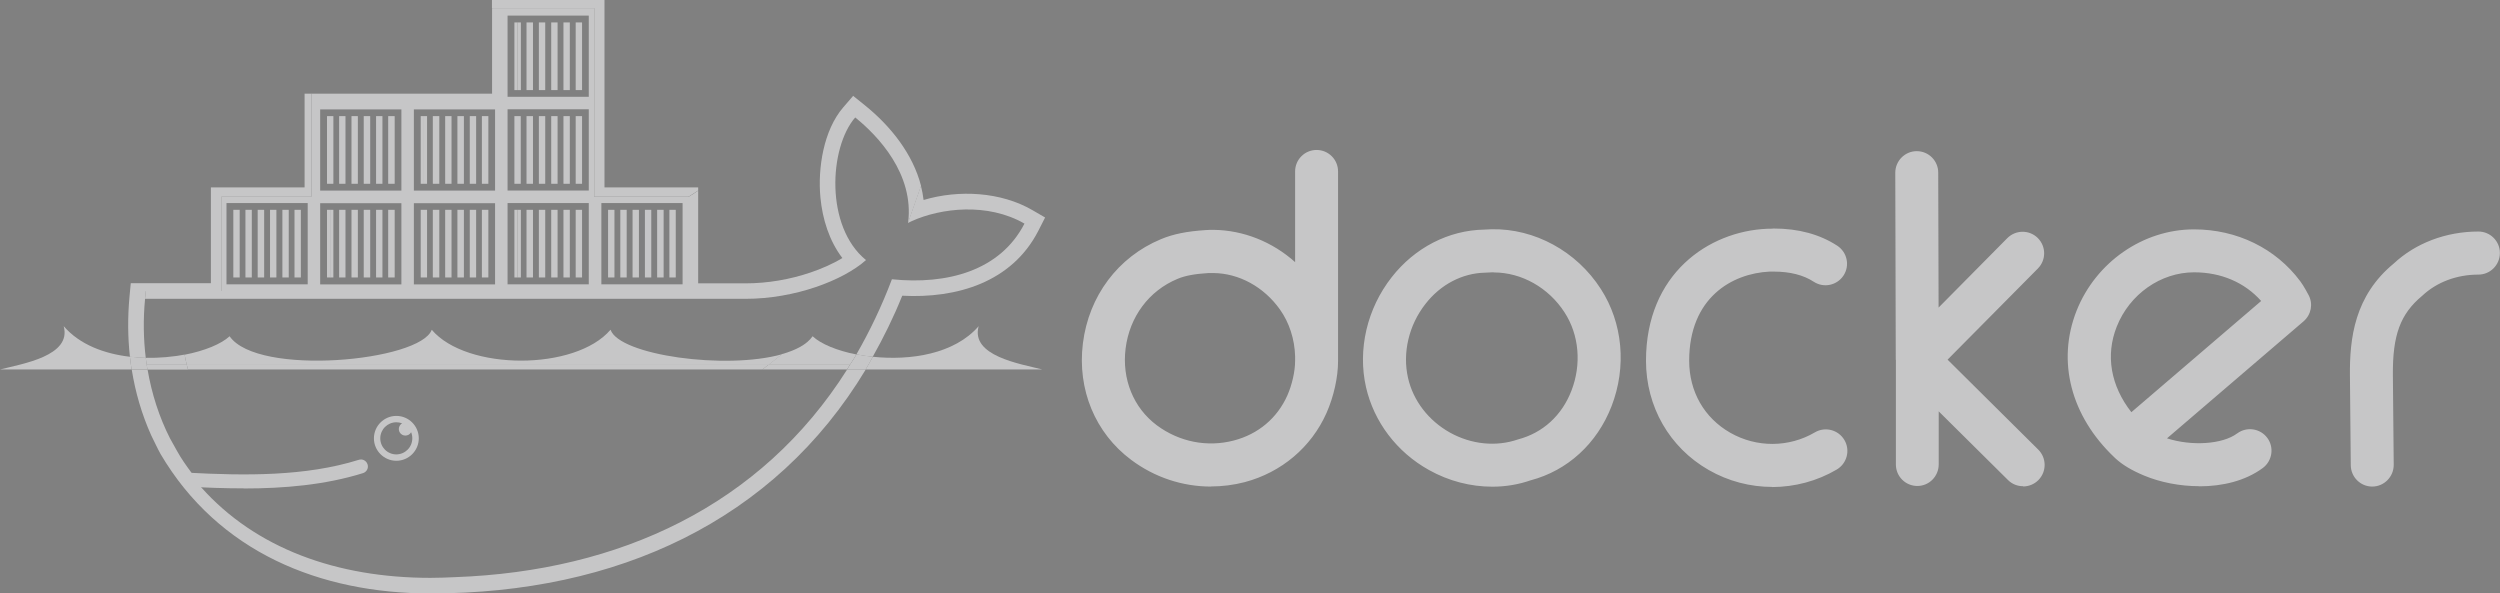 <?xml version="1.0" encoding="UTF-8"?>
<svg id="Livello_2" data-name="Livello 2" xmlns="http://www.w3.org/2000/svg" viewBox="0 0 208.4 49.47">
  <rect x="0" y="0" width="208.4" height="49.47" fill="#808080" stroke="none"/>
  <defs>
    <style>
      .cls-1 {
        fill: none;
      }

      .cls-2 {
        fill: #fff;
      }

      .cls-3 {
        fill: #c6c6c7;
      }
    </style>
  </defs>
  <g id="Livello_1-2" data-name="Livello 1">
    <g>
      <path class="cls-3" d="M147.74,40.59c-1.83,0-3.66-.47-5.3-1.41-3.27-1.87-5.23-5.28-5.23-9.11,0-7.26,5.23-10.79,10.09-11,.21,0,.4,0,.57-.02,2.04,0,3.82,.48,5.28,1.43,.83,.54,1.07,1.65,.53,2.48-.54,.83-1.65,1.07-2.48,.53-.87-.57-2-.85-3.33-.85h-.36c-3.12,.15-6.7,2.17-6.7,7.43,0,2.57,1.25,4.76,3.42,6,2.2,1.26,4.9,1.24,7.06-.03,.85-.5,1.95-.22,2.46,.64,.5,.85,.22,1.95-.64,2.46-1.65,.97-3.5,1.45-5.37,1.46Zm-23.34-.02c-1.79,0-3.62-.46-5.28-1.39-2.68-1.49-4.59-4.01-5.25-6.91-.71-3.13,.09-6.55,2.14-9.16,1.93-2.47,4.75-3.92,7.72-3.97l.61-.03c3.58-.07,7.08,1.83,9.1,4.97,1.84,2.84,2.17,6.5,.9,9.78-1.21,3.12-3.67,5.37-6.75,6.18-1.01,.35-2.08,.53-3.18,.53Zm.12-17.87s-.08,0-.12,0h0l-.61,.03c-1.89,.04-3.7,.98-4.96,2.6-1.39,1.77-1.93,4.07-1.46,6.16,.43,1.91,1.71,3.57,3.5,4.57,1.78,.99,3.85,1.2,5.67,.57,2.09-.55,3.66-2.01,4.45-4.05,.86-2.21,.65-4.66-.57-6.54-1.33-2.06-3.58-3.33-5.9-3.33Zm-.16-1.79h0Zm73.39,19.65c-.98,0-1.78-.79-1.79-1.78l-.07-7.47c-.03-3.11,.38-6.65,3.66-9.35,1.8-1.68,4.33-2.66,7.05-2.66h0c.99,0,1.79,.8,1.79,1.79,0,.99-.8,1.8-1.79,1.8-1.81,0-3.48,.63-4.69,1.77-1.83,1.52-2.47,3.29-2.44,6.62l.07,7.47c0,.99-.79,1.8-1.78,1.81h-.02Zm-96.8,0c-2.37,0-4.7-.76-6.66-2.23-2.99-2.23-4.5-5.86-4.02-9.71,.49-3.94,2.92-7.19,6.5-8.68,1.02-.43,2.18-.66,3.73-.76,.21-.02,.44-.02,.67-.02,2.49,.03,4.9,1,6.79,2.69v-7.56c0-.99,.8-1.79,1.79-1.79s1.79,.8,1.79,1.79v15.35c0,.15,0,.31,0,.46,0,1.35-.36,2.96-.96,4.32-1.27,2.86-3.76,4.96-6.82,5.77-.93,.24-1.87,.36-2.81,.36Zm.12-17.8c-.1,0-.21,0-.32,0-1.15,.07-1.97,.22-2.6,.49-2.38,.99-3.99,3.16-4.32,5.8-.32,2.56,.66,4.95,2.6,6.4,1.87,1.39,4.21,1.85,6.42,1.27,2.04-.53,3.62-1.87,4.46-3.75,.4-.9,.65-2.03,.65-2.88h0v-.4c-.04-1.41-.48-2.79-1.27-3.9-1.34-1.88-3.41-3.01-5.54-3.03-.02,0-.06,0-.08,0Zm67.57,17.77c-.46,0-.91-.17-1.26-.52l-5.77-5.72v4.42c0,.99-.79,1.8-1.78,1.8h0c-.99,0-1.79-.8-1.79-1.79v-8.73s-.01,0-.01,0l-.04-15.59c0-.99,.8-1.8,1.79-1.8h0c.99,0,1.79,.8,1.79,1.79l.03,11.25,5.73-5.79c.7-.7,1.83-.71,2.54-.01,.7,.7,.71,1.83,.01,2.54l-7.53,7.6,7.56,7.5c.7,.7,.71,1.83,.01,2.54-.35,.35-.81,.53-1.27,.53Zm14.7,0c-1.64,0-3.27-.33-4.59-.88-1.06-.44-1.84-.91-2.44-1.47-.01-.01-.03-.03-.04-.04-3.65-3.45-4.83-8.02-3.17-12.23,1.61-4.06,5.55-6.79,9.79-6.79,3.58,0,6.82,1.58,8.87,4.34,.27,.35,.68,1.13,.68,1.13,.4,.74,.22,1.65-.42,2.2l-11.38,9.75c2.04,.66,4.61,.51,5.85-.41,.8-.59,1.92-.42,2.51,.37s.42,1.92-.37,2.51c-1.46,1.08-3.38,1.53-5.29,1.53Zm-.44-17.83c-2.78,0-5.38,1.82-6.45,4.53-.95,2.4-.5,4.93,1.22,7.13l10.82-9.27c-1.38-1.55-3.34-2.39-5.59-2.39Z"/>
      <path class="cls-3" d="M20.31,40.71c-1.6,0-3.19-.06-4.76-.15-.32-.02-.57-.29-.55-.61,.02-.32,.29-.55,.61-.55,4.81,.26,9.87,.32,14.3-1.07,.31-.1,.63,.07,.73,.38,.1,.31-.07,.63-.38,.73-3.14,.98-6.55,1.28-9.96,1.28Z"/>
      <g>
        <rect class="cls-1" x="25.96" y=".68" width="15.05" height="7.13"/>
        <path class="cls-1" d="M62.15,23.61c1.82,0,3.7-.32,5.43-.91,.85-.29,1.8-.69,2.64-1.2-1.1-1.44-1.67-3.26-1.83-5.05-.23-2.44,.27-5.61,1.91-7.52l.82-.95,.98,.79c2.15,1.73,4,4.06,4.68,6.72L81.99,.68l-23.79,15.2v7.72h3.95Z"/>
        <path class="cls-3" d="M18.45,16.4v7.86h-6.29l-.07,.65h2.97s47.09,0,47.09,0c4.11,0,8.13-1.53,10.04-3.23-3.42-2.78-3.08-9.37-.9-11.89,1.89,1.52,4.93,4.71,4.41,8.78l1.08-3.07c-.68-2.66-2.53-4.99-4.68-6.72l-.98-.79-.82,.95c-1.65,1.91-2.14,5.08-1.91,7.52,.17,1.79,.73,3.61,1.83,5.05-.84,.51-1.79,.91-2.64,1.2-1.73,.59-3.6,.91-5.43,.91h-3.95v-7.72l-.8,.51h-7.86V.68h-8.52V7.81h-15.05v8.59h-7.52Zm7.2,7.3h-6.77v-6.77h6.77v6.77Zm24.48-6.77h6.77v6.77h-6.77v-6.77ZM42.31,1.3h6.77v6.77h-6.77V1.3Zm0,7.81h6.77v6.77h-6.77v-6.77Zm0,7.82h6.77v6.77h-6.77v-6.77Zm-7.81-7.81h6.77v6.77h-6.77v-6.77Zm0,7.82h6.77v6.77h-6.77v-6.77Zm-7.81-7.82h6.77v6.77h-6.77v-6.77Zm0,7.82h6.77v6.77h-6.77v-6.77Z"/>
        <polygon class="cls-3" points="49.54 16.4 57.39 16.4 58.2 15.88 58.2 15.62 50.39 15.62 50.39 0 41.01 0 41.01 .68 49.54 .68 49.54 16.4"/>
        <path class="cls-3" d="M12.15,29.83c-.19-1.57-.22-3.2-.06-4.89v-.03s0,0,0,0l.07-.65h6.29v-7.86h7.52V7.81h-.58v7.81h-7.81v7.99h-6.68l-.11,1.18c-.15,1.66-.14,3.32,.04,4.95,.44,.05,.88,.08,1.32,.09Z"/>
        <path class="cls-2" d="M76.01,18.43h0c-.11,.05-.22,.09-.32,.15,0,0,0,0,0,0,.1-.05,.21-.1,.32-.15Z"/>
        <path class="cls-3" d="M75.69,18.58s0,0,0,0c.1-.05,.21-.1,.32-.15,2.41-1.09,6.32-1.56,9.39,.21,0,0,0,0,0,0-2.02,3.93-6.44,5.11-11.05,4.64-.85,2.25-1.85,4.33-2.96,6.26,.44,.09,.89,.15,1.36,.2,.9-1.6,1.74-3.29,2.46-5.09,4.52,.24,9.14-1.1,11.35-5.42l.56-1.1-1.07-.62c-2.61-1.51-6.1-1.72-9.06-.84-.05-.4-.12-.79-.22-1.18l-1.08,3.07h0Z"/>
        <path class="cls-3" d="M37.96,48.11c-.69,.03-1.38,.06-2.08,.06-7.81,0-14.58-2.46-19.12-7.56-.08-.12-.16-.23-.23-.35-.16-.25-.32-.52-.61-.91-.42-.57-.83-1.15-1.17-1.77l-.58-1.04c-.9-1.77-1.52-3.7-1.87-5.74h-1.32c.3,1.88,.83,3.72,1.62,5.48,.26,.52,.5,1.05,.78,1.56,4.82,8.18,13.28,11.63,22.51,11.63,15.52,0,28.67-6.03,36.28-18.67h-1.55c-7.18,11.36-19,16.81-32.65,17.31Z"/>
        <polygon class="cls-3" points="44.16 7.51 44.16 1.87 43.89 1.87 43.89 7.51 44.43 7.51 44.43 1.87 44.16 1.87 44.16 7.51"/>
        <polygon class="cls-3" points="47.24 7.51 47.24 1.87 46.97 1.87 46.97 7.51 47.5 7.51 47.5 1.87 47.24 1.87 47.24 7.51"/>
        <rect class="cls-3" x="43.15" y="1.87" width=".27" height="5.64"/>
        <rect class="cls-3" x="42.88" y="1.87" width=".27" height="5.64"/>
        <polygon class="cls-3" points="46.21 7.51 46.21 1.87 45.95 1.87 45.95 7.51 46.48 7.51 46.48 1.87 46.21 1.87 46.21 7.51"/>
        <polygon class="cls-3" points="48.25 7.51 48.25 1.87 47.99 1.87 47.99 7.51 48.52 7.51 48.52 1.87 48.25 1.87 48.25 7.51"/>
        <polygon class="cls-3" points="45.19 7.51 45.19 1.87 44.92 1.87 44.92 7.51 45.45 7.51 45.45 1.87 45.19 1.87 45.19 7.51"/>
        <polygon class="cls-3" points="23.04 17.49 22.78 17.49 22.78 23.13 22.78 17.49 22.51 17.49 22.51 23.13 23.04 23.13 23.04 17.49"/>
        <path class="cls-3" d="M19.98,17.49h-.53v5.64h.53v-5.64Zm-.27,5.64v0Z"/>
        <polygon class="cls-3" points="22.02 17.49 21.75 17.49 21.75 23.13 21.75 17.49 21.48 17.49 21.48 23.13 22.02 23.13 22.02 17.49"/>
        <polygon class="cls-3" points="25.08 17.49 24.82 17.49 24.82 23.13 24.82 17.49 24.55 17.49 24.55 23.13 25.08 23.13 25.08 17.49"/>
        <polygon class="cls-3" points="24.07 17.49 23.8 17.49 23.8 23.13 23.8 17.49 23.54 17.49 23.54 23.13 24.07 23.13 24.07 17.49"/>
        <polygon class="cls-3" points="20.99 17.49 20.73 17.49 20.73 23.13 20.73 17.49 20.46 17.49 20.46 23.13 20.99 23.13 20.99 17.49"/>
        <polygon class="cls-3" points="30.32 15.32 30.59 15.32 30.59 9.68 30.59 15.32 30.86 15.32 30.86 9.68 30.32 9.68 30.32 15.32"/>
        <polygon class="cls-3" points="31.35 15.32 31.61 15.32 31.61 9.68 31.61 15.32 31.88 15.32 31.88 9.68 31.35 9.68 31.35 15.32"/>
        <polygon class="cls-3" points="32.36 15.32 32.63 15.32 32.63 9.68 32.63 15.32 32.9 15.32 32.9 9.68 32.36 9.68 32.36 15.32"/>
        <polygon class="cls-3" points="28.27 15.32 28.54 15.32 28.54 9.68 28.54 15.32 28.8 15.32 28.8 9.68 28.27 9.68 28.27 15.32"/>
        <polygon class="cls-3" points="29.3 15.32 29.56 15.32 29.56 9.68 29.56 15.32 29.83 15.32 29.83 9.68 29.3 9.68 29.3 15.32"/>
        <path class="cls-3" d="M27.26,15.32h.53v-5.64h-.53v5.64Zm.27-5.64v0Z"/>
        <rect class="cls-3" x="27.52" y="17.49" width=".27" height="5.64"/>
        <polygon class="cls-3" points="30.59 23.13 30.59 17.49 30.32 17.49 30.32 23.13 30.86 23.13 30.86 17.49 30.59 17.49 30.59 23.13"/>
        <rect class="cls-3" x="27.26" y="17.49" width=".27" height="5.64"/>
        <polygon class="cls-3" points="29.56 23.13 29.56 17.49 29.3 17.49 29.3 23.13 29.83 23.13 29.83 17.49 29.56 17.49 29.56 23.13"/>
        <polygon class="cls-3" points="31.61 23.13 31.61 17.49 31.35 17.49 31.35 23.13 31.88 23.13 31.88 17.49 31.61 17.49 31.61 23.13"/>
        <polygon class="cls-3" points="32.63 23.13 32.63 17.49 32.36 17.49 32.36 23.13 32.9 23.13 32.9 17.49 32.63 17.49 32.63 23.13"/>
        <polygon class="cls-3" points="28.54 23.13 28.54 17.49 28.27 17.49 28.27 23.13 28.8 23.13 28.8 17.49 28.54 17.49 28.54 23.13"/>
        <polygon class="cls-3" points="36.35 23.13 36.35 17.49 36.08 17.49 36.08 23.13 36.62 23.13 36.62 17.49 36.35 17.49 36.35 23.13"/>
        <path class="cls-3" d="M35.07,23.13h.53v-5.64h-.53v5.64Zm.27-5.64v0Z"/>
        <polygon class="cls-3" points="37.37 23.13 37.37 17.49 37.11 17.49 37.11 23.13 37.64 23.13 37.64 17.49 37.37 17.49 37.37 23.13"/>
        <polygon class="cls-3" points="40.44 23.13 40.44 17.49 40.17 17.49 40.17 23.13 40.71 23.13 40.71 17.49 40.44 17.49 40.44 23.13"/>
        <polygon class="cls-3" points="38.4 23.13 38.4 17.49 38.13 17.49 38.13 23.13 38.67 23.13 38.67 17.49 38.4 17.49 38.4 23.13"/>
        <polygon class="cls-3" points="39.43 23.13 39.43 17.49 39.16 17.49 39.16 23.13 39.69 23.13 39.69 17.49 39.43 17.49 39.43 23.13"/>
        <polygon class="cls-3" points="36.08 15.32 36.35 15.32 36.35 9.68 36.35 15.32 36.62 15.32 36.62 9.68 36.08 9.68 36.08 15.32"/>
        <polygon class="cls-3" points="37.11 15.32 37.37 15.32 37.37 9.68 37.37 15.32 37.64 15.32 37.64 9.68 37.11 9.68 37.11 15.32"/>
        <polygon class="cls-3" points="38.13 15.32 38.4 15.32 38.4 9.68 38.4 15.32 38.67 15.32 38.67 9.68 38.13 9.68 38.13 15.32"/>
        <polygon class="cls-3" points="40.17 15.32 40.44 15.32 40.44 9.68 40.44 15.32 40.71 15.32 40.71 9.68 40.17 9.68 40.17 15.32"/>
        <polygon class="cls-3" points="39.16 15.32 39.43 15.32 39.43 9.68 39.43 15.32 39.69 15.32 39.69 9.68 39.16 9.68 39.16 15.32"/>
        <rect class="cls-3" x="35.33" y="9.68" width=".27" height="5.64"/>
        <rect class="cls-3" x="35.07" y="9.68" width=".27" height="5.64"/>
        <polygon class="cls-3" points="43.89 15.32 44.16 15.32 44.16 9.68 44.16 15.32 44.43 15.32 44.43 9.68 43.89 9.68 43.89 15.32"/>
        <path class="cls-3" d="M42.88,15.32h.53v-5.64h-.53v5.64Zm.27-5.64v0Z"/>
        <polygon class="cls-3" points="44.92 15.32 45.19 15.32 45.19 9.68 45.19 15.32 45.45 15.32 45.45 9.68 44.92 9.68 44.92 15.32"/>
        <polygon class="cls-3" points="45.95 15.32 46.21 15.32 46.21 9.68 46.21 15.32 46.48 15.32 46.48 9.68 45.95 9.68 45.95 15.32"/>
        <polygon class="cls-3" points="46.97 15.32 47.24 15.32 47.24 9.68 47.24 15.32 47.5 15.32 47.5 9.68 46.97 9.68 46.97 15.32"/>
        <polygon class="cls-3" points="47.99 15.32 48.25 15.32 48.25 9.68 48.25 15.32 48.52 15.32 48.52 9.68 47.99 9.68 47.99 15.32"/>
        <rect class="cls-3" x="42.88" y="17.49" width=".27" height="5.64"/>
        <polygon class="cls-3" points="45.19 23.13 45.19 17.49 44.92 17.49 44.92 23.13 45.45 23.13 45.45 17.49 45.19 17.49 45.19 23.13"/>
        <polygon class="cls-3" points="44.16 23.13 44.16 17.49 43.89 17.49 43.89 23.13 44.43 23.13 44.43 17.49 44.16 17.49 44.16 23.13"/>
        <rect class="cls-3" x="43.15" y="17.49" width=".27" height="5.64"/>
        <polygon class="cls-3" points="46.21 23.13 46.21 17.49 45.95 17.49 45.95 23.13 46.48 23.13 46.48 17.49 46.21 17.49 46.21 23.13"/>
        <polygon class="cls-3" points="48.25 23.13 48.25 17.49 47.99 17.49 47.99 23.13 48.52 23.13 48.52 17.49 48.25 17.49 48.25 23.13"/>
        <polygon class="cls-3" points="47.24 23.13 47.24 17.49 46.97 17.49 46.97 23.13 47.5 23.13 47.5 17.49 47.24 17.49 47.24 23.13"/>
        <polygon class="cls-3" points="51.97 23.13 51.97 17.49 51.71 17.49 51.71 23.13 52.24 23.13 52.24 17.49 51.97 17.49 51.97 23.13"/>
        <polygon class="cls-3" points="53 23.13 53 17.49 52.73 17.49 52.73 23.13 53.26 23.13 53.26 17.49 53 17.49 53 23.13"/>
        <polygon class="cls-3" points="54.02 23.13 54.02 17.49 53.76 17.49 53.76 23.13 54.29 23.13 54.29 17.49 54.02 17.49 54.02 23.13"/>
        <polygon class="cls-3" points="56.06 23.13 56.06 17.49 55.8 17.49 55.8 23.13 56.33 23.13 56.33 17.49 56.06 17.49 56.06 23.13"/>
        <path class="cls-3" d="M50.69,23.13h.53v-5.64h-.53v5.64Zm.27-5.64v0Z"/>
        <polygon class="cls-3" points="55.05 23.13 55.05 17.49 54.78 17.49 54.78 23.13 55.32 23.13 55.32 17.49 55.05 17.49 55.05 23.13"/>
        <polygon points="15.05 24.91 12.09 24.91 12.09 24.91 15.05 24.91 15.05 24.91"/>
        <path d="M85.41,18.64s0,0,0,0c-3.07-1.77-6.98-1.3-9.39-.21h0c2.41-1.09,6.32-1.56,9.39,.21Z"/>
        <path class="cls-3" d="M81.58,27.19c-2.02,2.33-5.69,2.88-8.82,2.55-.2,.35-.39,.71-.6,1.06h14.73c-1.89-.48-5.99-1.13-5.31-3.61Z"/>
        <path class="cls-3" d="M5.31,27.19c.68,2.48-3.42,3.13-5.31,3.61H10.97c-.06-.35-.1-.71-.14-1.06-2.14-.25-4.19-1.01-5.52-2.55Z"/>
        <path class="cls-3" d="M72.76,29.74c-.47-.05-.92-.12-1.36-.2-.17,.3-.36,.57-.54,.86-.08,.13-.16,.27-.25,.4h1.55c.21-.34,.4-.7,.6-1.06Z"/>
        <path class="cls-3" d="M12.29,30.8c-.02-.13-.04-.26-.06-.4-.03-.19-.06-.38-.08-.58-.44,0-.88-.04-1.32-.09,.04,.35,.08,.71,.14,1.06h1.32Z"/>
        <path class="cls-3" d="M50.89,27.49c-2.92,3.43-11.98,3.43-14.9,0-.95,2.63-14.52,3.92-16.85,.54-.7,.65-2.09,1.22-3.75,1.54,.05,.29,.12,.57,.18,.85h48.5c.37-.29,.75-.59,1.12-.89-4.7,1.32-13.53,.08-14.29-2.03Z"/>
        <path class="cls-3" d="M15.67,30.8H63.56c.17-.13,.33-.27,.5-.4H15.57c.03,.13,.06,.27,.1,.4Z"/>
        <path class="cls-3" d="M65.18,29.52c-.37,.3-.74,.59-1.12,.89h6.79c.18-.29,.37-.57,.54-.86-1.62-.32-2.97-.88-3.65-1.52-.47,.68-1.39,1.16-2.56,1.49Z"/>
        <path class="cls-3" d="M15.39,29.56c-1.01,.19-2.12,.29-3.24,.27,.02,.19,.06,.39,.08,.58h3.34c-.07-.28-.13-.56-.18-.85Z"/>
        <path class="cls-3" d="M63.56,30.8h7.04c.08-.13,.17-.26,.25-.4h-6.79c-.17,.13-.33,.27-.5,.4Z"/>
        <path class="cls-3" d="M15.57,30.41h-3.34c.02,.13,.04,.27,.06,.4h3.38c-.03-.13-.07-.26-.1-.4Z"/>
      </g>
      <path class="cls-3" d="M33.04,34.67c-1.03,0-1.87,.84-1.87,1.87,0,1.03,.84,1.87,1.87,1.87,1.03,0,1.87-.84,1.87-1.87,0-1.03-.84-1.87-1.87-1.87Zm0,3.21c-.74,0-1.34-.6-1.34-1.34,0-.74,.6-1.34,1.34-1.34,.17,0,.33,.03,.48,.09h0c-.26,.15-.35,.49-.2,.75,.1,.17,.28,.27,.47,.27,.21,0,.39-.11,.48-.28,.07,.16,.1,.33,.1,.51,0,.74-.6,1.34-1.34,1.34Z"/>
    </g>
  </g>
</svg>